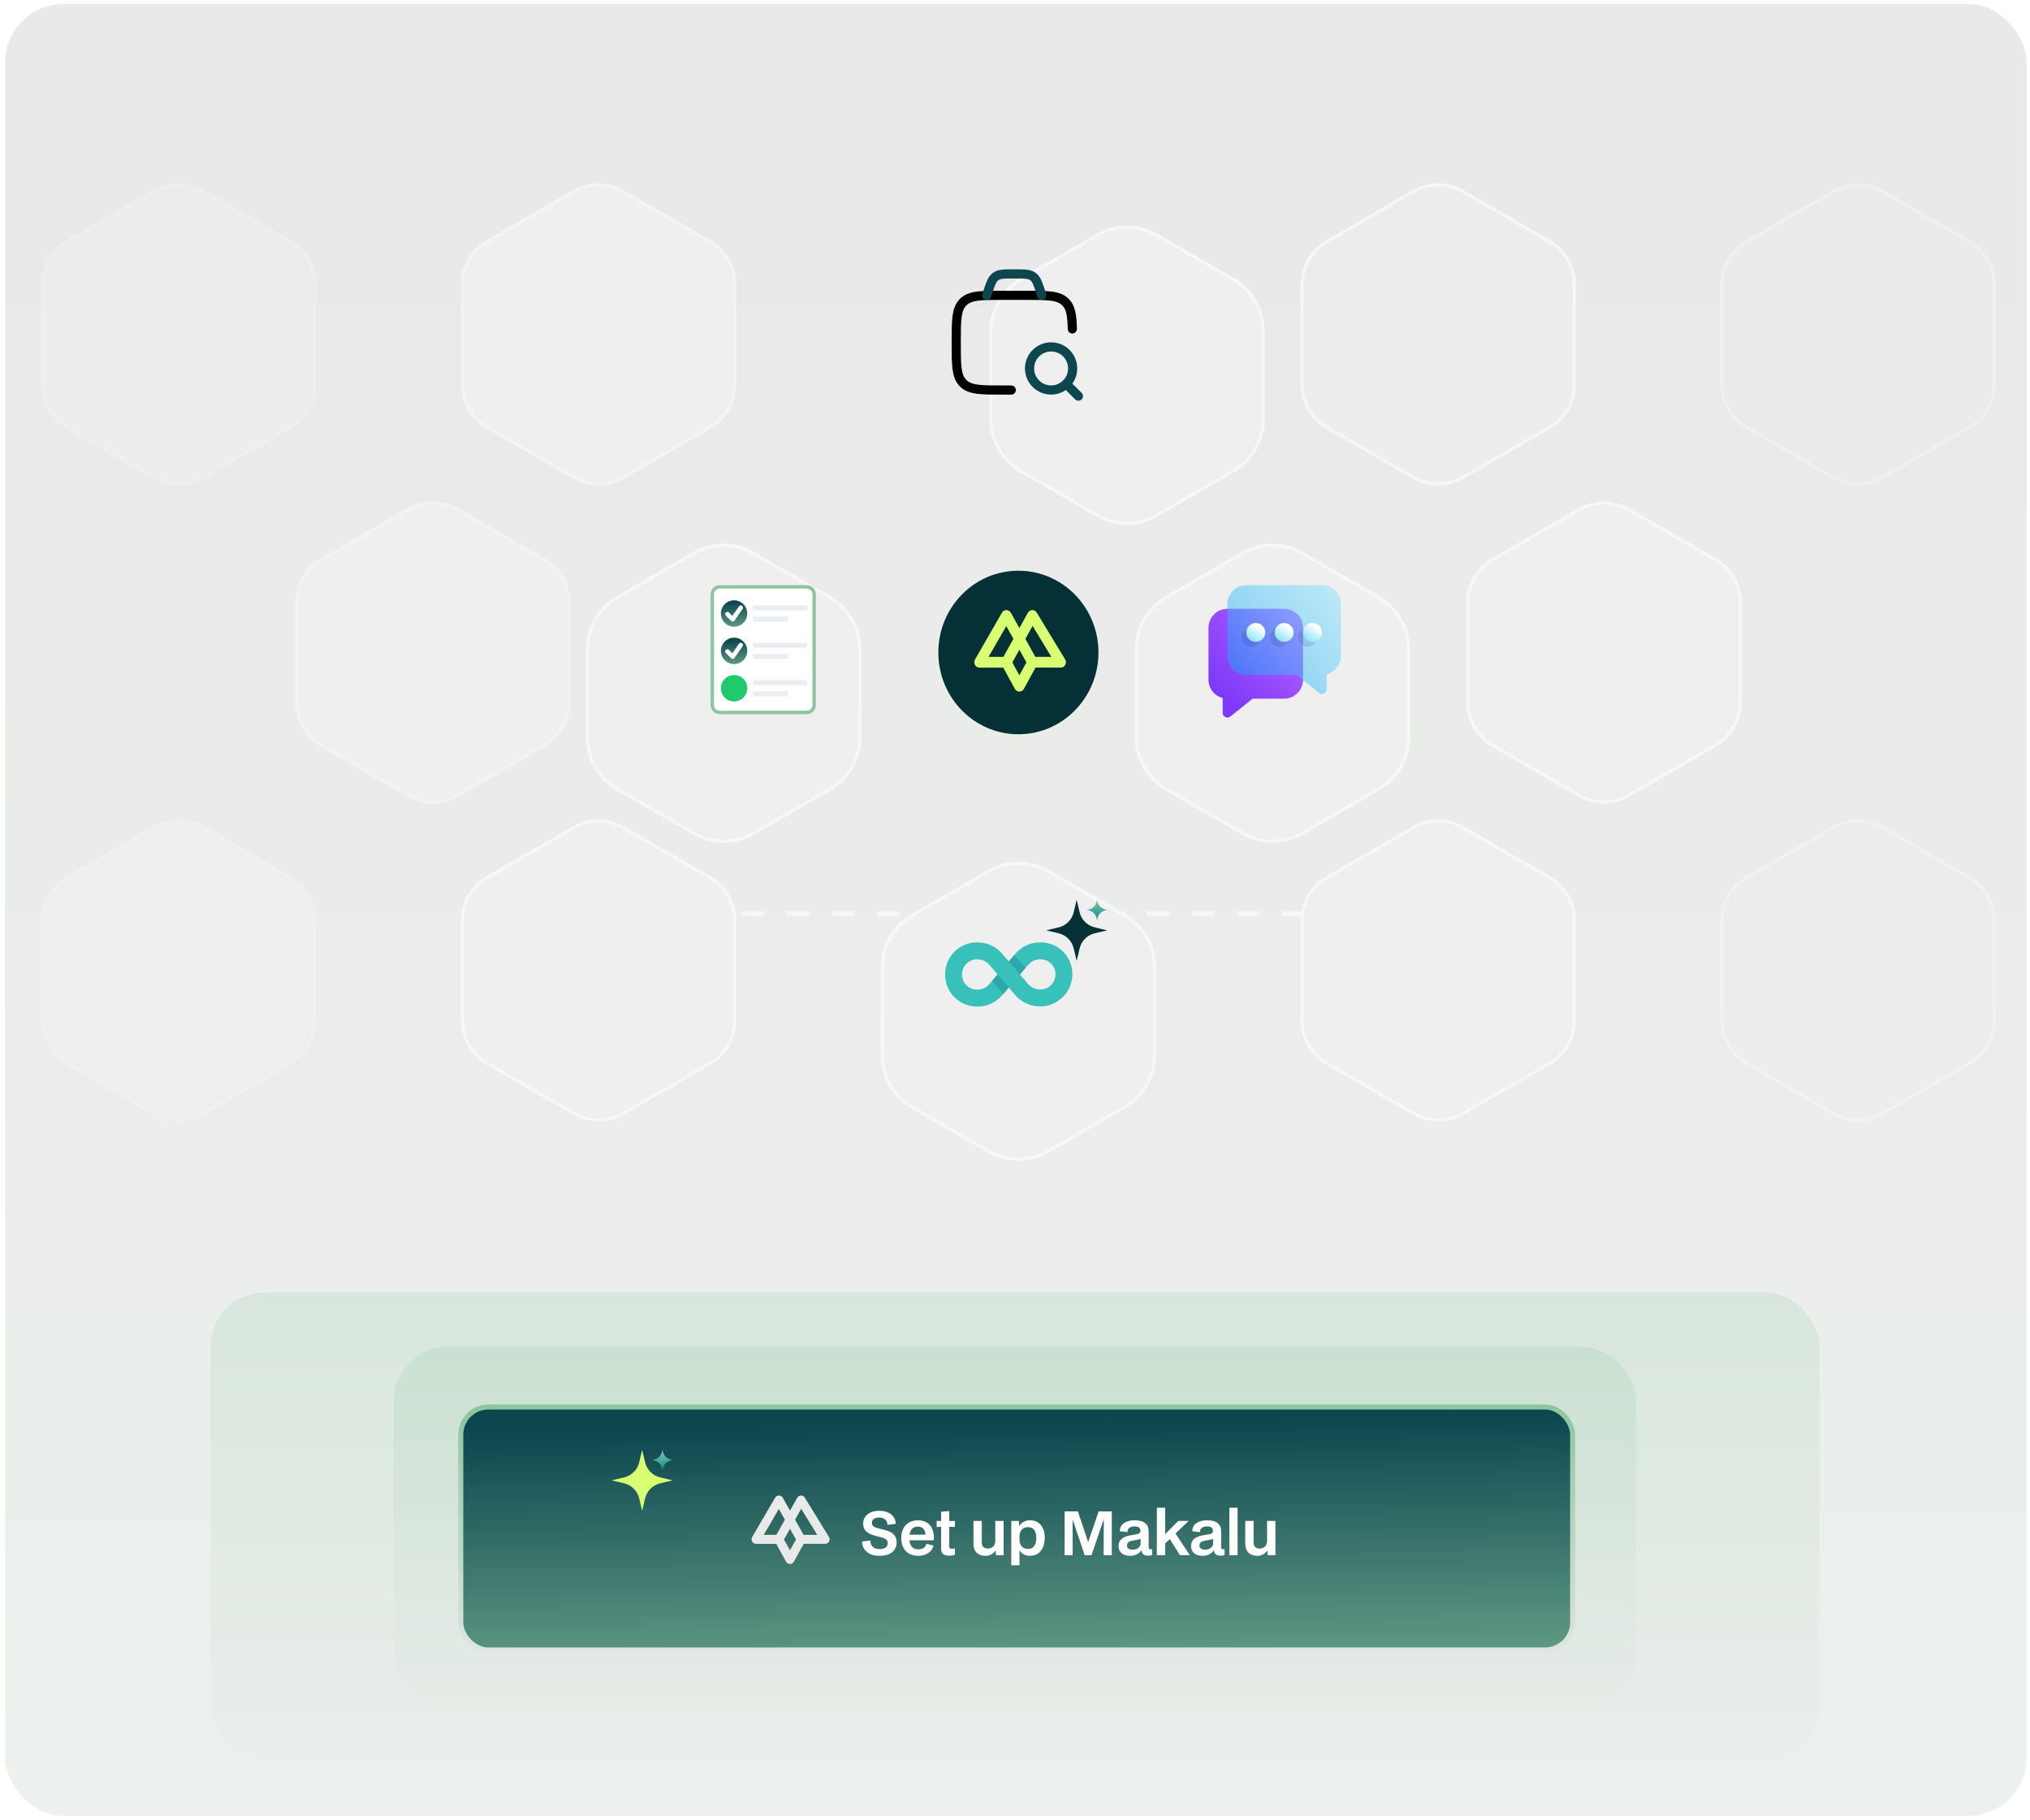 <svg width="598" height="536" viewBox="0 0 598 536" fill="none" xmlns="http://www.w3.org/2000/svg">
<rect x="1" y="0.679" width="596.502" height="534.643" rx="17.674" fill="url(#paint0_linear_165_682)" stroke="white"/>
<rect opacity="0.2" x="62" y="380.691" width="474" height="138" rx="16" fill="url(#paint1_linear_165_682)"/>
<rect opacity="0.2" x="116" y="396.691" width="366" height="106" rx="16" fill="url(#paint2_linear_165_682)"/>
<path opacity="0.5" d="M397.562 269.105H369.52H152.333" stroke="white" stroke-width="1.546" stroke-dasharray="6.63 6.63"/>
<g opacity="0.5">
<path d="M45.173 56.005C49.81 53.328 55.523 53.328 60.16 56.005L85.732 70.77C90.369 73.447 93.226 78.394 93.226 83.748V113.277C93.226 118.631 90.369 123.578 85.732 126.255L60.16 141.02C55.523 143.697 49.81 143.697 45.173 141.02L19.601 126.255C14.964 123.578 12.108 118.631 12.108 113.277V83.748C12.108 78.394 14.964 73.447 19.601 70.77L45.173 56.005Z" fill="#EFEFEF"/>
<path d="M45.408 56.411C49.9 53.818 55.434 53.818 59.926 56.411L85.498 71.175C89.99 73.769 92.757 78.561 92.757 83.748V113.277C92.757 118.464 89.99 123.256 85.498 125.85L59.926 140.614C55.434 143.207 49.9 143.207 45.408 140.614L19.835 125.85C15.344 123.256 12.576 118.464 12.576 113.277V83.748C12.576 78.561 15.344 73.769 19.835 71.175L45.408 56.411Z" stroke="white" stroke-opacity="0.3" stroke-width="0.937"/>
</g>
<path d="M168.84 56.005C173.477 53.328 179.19 53.328 183.827 56.005L209.399 70.77C214.036 73.447 216.892 78.394 216.892 83.748V113.277C216.892 118.631 214.036 123.578 209.399 126.255L183.827 141.02C179.19 143.697 173.477 143.697 168.84 141.02L143.268 126.255C138.631 123.578 135.775 118.631 135.775 113.277V83.748C135.775 78.394 138.631 73.447 143.268 70.77L168.84 56.005Z" fill="#EFEFEF"/>
<path d="M169.074 56.411C173.566 53.818 179.101 53.818 183.593 56.411L209.165 71.175C213.657 73.769 216.424 78.561 216.424 83.748V113.277C216.424 118.464 213.657 123.256 209.165 125.85L183.593 140.614C179.101 143.207 173.566 143.207 169.074 140.614L143.502 125.85C139.01 123.256 136.243 118.464 136.243 113.277V83.748C136.243 78.561 139.01 73.769 143.502 71.175L169.074 56.411Z" stroke="white" stroke-opacity="0.3" stroke-width="0.937"/>
<g filter="url(#filter0_d_165_682)">
<path d="M291 56.875C296.569 53.66 303.431 53.66 309 56.875L331.559 69.9C337.128 73.115 340.559 79.057 340.559 85.488V111.537C340.559 117.968 337.128 123.91 331.559 127.125L309 140.15C303.431 143.365 296.569 143.365 291 140.15L268.441 127.125C262.872 123.91 259.441 117.968 259.441 111.537V85.488C259.441 79.057 262.872 73.115 268.441 69.9L291 56.875Z" fill="#EFEFEF"/>
<path d="M291.234 57.281C296.659 54.149 303.342 54.149 308.766 57.281L331.325 70.305C336.749 73.437 340.091 79.225 340.091 85.488V111.537C340.091 117.8 336.749 123.588 331.325 126.72L308.766 139.744C303.342 142.876 296.659 142.876 291.234 139.744L268.676 126.72C263.251 123.588 259.91 117.8 259.91 111.537V85.488C259.91 79.225 263.251 73.437 268.676 70.305L291.234 57.281Z" stroke="white" stroke-opacity="0.5" stroke-width="0.937"/>
</g>
<path d="M416.174 56.005C420.81 53.328 426.523 53.328 431.16 56.005L456.732 70.77C461.369 73.447 464.226 78.394 464.226 83.748V113.277C464.226 118.631 461.369 123.578 456.732 126.255L431.16 141.02C426.523 143.697 420.81 143.697 416.173 141.02L390.601 126.255C385.964 123.578 383.108 118.631 383.108 113.277V83.748C383.108 78.394 385.964 73.447 390.601 70.77L416.174 56.005Z" fill="#EFEFEF" fill-opacity="0.6"/>
<path d="M416.408 56.411C420.9 53.818 426.434 53.818 430.926 56.411L456.498 71.175C460.99 73.769 463.757 78.561 463.757 83.748V113.277C463.757 118.464 460.99 123.256 456.498 125.85L430.926 140.614C426.434 143.207 420.9 143.207 416.408 140.614L390.835 125.85C386.343 123.256 383.576 118.464 383.576 113.277V83.748C383.576 78.561 386.343 73.769 390.835 71.175L416.408 56.411Z" stroke="white" stroke-opacity="0.5" stroke-width="0.937"/>
<g opacity="0.5">
<path d="M539.84 56.005C544.477 53.328 550.19 53.328 554.827 56.005L580.399 70.77C585.036 73.447 587.892 78.394 587.892 83.748V113.277C587.892 118.631 585.036 123.578 580.399 126.255L554.827 141.02C550.19 143.697 544.477 143.697 539.84 141.02L514.268 126.255C509.631 123.578 506.775 118.631 506.775 113.277V83.748C506.775 78.394 509.631 73.447 514.268 70.77L539.84 56.005Z" fill="#EFEFEF" fill-opacity="0.6"/>
<path d="M540.074 56.411C544.566 53.818 550.101 53.818 554.593 56.411L580.165 71.175C584.657 73.769 587.424 78.561 587.424 83.748V113.277C587.424 118.464 584.657 123.256 580.165 125.85L554.593 140.614C550.101 143.207 544.566 143.207 540.074 140.614L514.502 125.85C510.01 123.256 507.243 118.464 507.243 113.277V83.748C507.243 78.561 510.01 73.769 514.502 71.175L540.074 56.411Z" stroke="white" stroke-opacity="0.5" stroke-width="0.937"/>
</g>
<path d="M297.9 114.879H295.376C288.923 114.879 285.697 114.879 283.692 112.836C281.687 110.793 281.687 107.505 281.687 100.929C281.687 94.354 281.687 91.065 283.692 89.022C285.697 86.979 288.923 86.979 295.376 86.979H302.221C308.674 86.979 311.902 86.979 313.907 89.022C315.45 90.594 315.804 92.903 315.887 96.879" stroke="black" stroke-width="2.7" stroke-linecap="round" stroke-linejoin="round"/>
<path d="M314.118 113.121L317.687 116.679M306.887 86.979L306.707 86.421C305.816 83.649 305.371 82.263 304.311 81.471C303.249 80.679 301.842 80.679 299.021 80.679H298.548C295.731 80.679 294.321 80.679 293.261 81.471C292.199 82.263 291.754 83.649 290.863 86.421L290.687 86.979M315.982 108.626C315.997 107.783 315.843 106.946 315.53 106.164C315.218 105.381 314.752 104.669 314.161 104.068C313.571 103.467 312.866 102.99 312.089 102.664C311.312 102.338 310.477 102.171 309.635 102.171C308.792 102.171 307.958 102.338 307.181 102.664C306.403 102.99 305.699 103.467 305.108 104.068C304.517 104.669 304.052 105.381 303.739 106.164C303.427 106.946 303.273 107.783 303.287 108.626C303.315 110.291 303.996 111.878 305.184 113.046C306.371 114.213 307.969 114.868 309.635 114.868C311.3 114.868 312.899 114.213 314.086 113.046C315.273 111.878 315.954 110.291 315.982 108.626Z" stroke="#0C464F" stroke-width="2.7" stroke-linecap="round" stroke-linejoin="round"/>
<path d="M120.007 149.672C124.644 146.995 130.357 146.995 134.993 149.672L160.566 164.436C165.202 167.113 168.059 172.061 168.059 177.415V206.943C168.059 212.298 165.202 217.245 160.566 219.922L134.993 234.686C130.357 237.363 124.644 237.363 120.007 234.686L94.435 219.922C89.798 217.245 86.941 212.298 86.941 206.943V177.415C86.941 172.061 89.798 167.113 94.435 164.436L120.007 149.672Z" fill="#EFEFEF"/>
<path d="M120.241 150.078C124.733 147.484 130.267 147.484 134.759 150.078L160.331 164.842C164.823 167.435 167.591 172.228 167.591 177.415V206.943C167.591 212.13 164.823 216.923 160.331 219.517L134.759 234.281C130.267 236.874 124.733 236.874 120.241 234.281L94.669 219.517C90.177 216.923 87.41 212.13 87.41 206.943V177.415C87.41 172.228 90.177 167.435 94.669 164.842L120.241 150.078Z" stroke="white" stroke-opacity="0.2" stroke-width="0.937"/>
<g filter="url(#filter1_d_165_682)">
<path d="M216.167 150.542C221.736 147.327 228.597 147.327 234.167 150.542L256.726 163.566C262.295 166.782 265.726 172.724 265.726 179.155V205.204C265.726 211.634 262.295 217.577 256.726 220.792L234.167 233.816C228.597 237.032 221.736 237.032 216.167 233.816L193.608 220.792C188.039 217.577 184.608 211.634 184.608 205.204V179.155C184.608 172.724 188.039 166.782 193.608 163.566L216.167 150.542Z" fill="#EFEFEF"/>
<path d="M216.401 150.948C221.825 147.816 228.508 147.816 233.933 150.948L256.491 163.972C261.916 167.104 265.257 172.891 265.257 179.155V205.204C265.257 211.467 261.916 217.255 256.491 220.387L233.933 233.411C228.508 236.543 221.825 236.543 216.401 233.411L193.842 220.387C188.418 217.255 185.076 211.467 185.076 205.204V179.155C185.076 172.891 188.418 167.104 193.842 163.972L216.401 150.948Z" stroke="white" stroke-opacity="0.5" stroke-width="0.937"/>
</g>
<path d="M239.833 175.032V207.661C239.833 208.238 239.6 208.793 239.182 209.203C238.765 209.614 238.196 209.846 237.602 209.846H212.064C210.824 209.846 209.833 208.859 209.833 207.662V175.032C209.833 174.455 210.066 173.9 210.484 173.489C210.902 173.078 211.47 172.846 212.064 172.846H237.602C238.197 172.846 238.765 173.078 239.183 173.489C239.6 173.9 239.833 174.455 239.833 175.032Z" fill="white" stroke="#8BC59E"/>
<path d="M221.839 178.31H237.762V179.813H221.839V178.31ZM221.839 181.578H232.16V183.081H221.839V181.578Z" fill="#EAEEF2"/>
<path d="M216.249 184.583C218.395 184.583 220.135 182.843 220.135 180.696C220.135 178.549 218.395 176.809 216.249 176.809C214.102 176.809 212.362 178.549 212.362 180.696C212.362 182.843 214.102 184.583 216.249 184.583Z" fill="url(#paint3_linear_165_682)"/>
<path d="M215.831 183.071C215.746 183.071 215.661 183.054 215.583 183.021C215.504 182.989 215.432 182.941 215.372 182.88L213.818 181.325C213.758 181.265 213.71 181.194 213.678 181.115C213.645 181.036 213.628 180.952 213.628 180.867C213.628 180.782 213.645 180.698 213.678 180.619C213.71 180.54 213.758 180.469 213.818 180.409C213.878 180.348 213.95 180.301 214.028 180.268C214.107 180.236 214.191 180.219 214.276 180.219C214.362 180.219 214.446 180.236 214.524 180.268C214.603 180.301 214.675 180.348 214.735 180.409L215.739 181.414L217.687 178.6C217.735 178.53 217.797 178.471 217.868 178.424C217.94 178.378 218.02 178.347 218.104 178.331C218.187 178.316 218.273 178.318 218.357 178.336C218.44 178.354 218.519 178.388 218.589 178.436C218.659 178.485 218.718 178.547 218.765 178.618C218.811 178.69 218.842 178.77 218.858 178.854C218.873 178.937 218.871 179.023 218.853 179.106C218.835 179.19 218.801 179.269 218.753 179.339L216.363 182.791C216.304 182.877 216.224 182.948 216.132 182.996C216.039 183.045 215.936 183.071 215.831 183.071Z" fill="white"/>
<path d="M221.839 189.319H237.762V190.822H221.839V189.319ZM221.839 192.587H232.16V194.089H221.839V192.587Z" fill="#EAEEF2"/>
<path d="M216.249 195.591C218.395 195.591 220.135 193.851 220.135 191.704C220.135 189.558 218.395 187.817 216.249 187.817C214.102 187.817 212.362 189.558 212.362 191.704C212.362 193.851 214.102 195.591 216.249 195.591Z" fill="url(#paint4_linear_165_682)"/>
<path d="M215.831 194.079C215.746 194.079 215.662 194.062 215.583 194.03C215.504 193.997 215.433 193.949 215.373 193.889L213.819 192.335C213.758 192.275 213.71 192.203 213.678 192.125C213.645 192.046 213.628 191.962 213.628 191.877C213.628 191.791 213.645 191.707 213.677 191.628C213.71 191.55 213.758 191.478 213.818 191.418C213.878 191.358 213.95 191.31 214.028 191.277C214.107 191.244 214.191 191.228 214.276 191.228C214.362 191.227 214.446 191.244 214.525 191.277C214.603 191.309 214.675 191.357 214.735 191.417L215.74 192.423L217.687 189.609C217.735 189.539 217.797 189.479 217.869 189.433C217.94 189.387 218.02 189.355 218.104 189.34C218.188 189.325 218.274 189.326 218.357 189.344C218.44 189.362 218.519 189.396 218.589 189.445C218.659 189.493 218.719 189.555 218.765 189.627C218.811 189.698 218.843 189.778 218.858 189.862C218.873 189.946 218.872 190.032 218.854 190.115C218.836 190.198 218.802 190.277 218.753 190.347L216.364 193.8C216.304 193.886 216.225 193.956 216.132 194.005C216.039 194.054 215.936 194.079 215.831 194.079Z" fill="white"/>
<path d="M221.839 200.327H237.762V201.83H221.839V200.327ZM221.839 203.597H232.16V205.099H221.839V203.597Z" fill="#EAEEF2"/>
<path d="M216.249 206.599C218.395 206.599 220.135 204.859 220.135 202.713C220.135 200.566 218.395 198.826 216.249 198.826C214.102 198.826 212.362 200.566 212.362 202.713C212.362 204.859 214.102 206.599 216.249 206.599Z" fill="#1ECA6B"/>
<path d="M323.793 192.179C323.793 205.6 313.137 216.472 300 216.472C286.864 216.472 276.207 205.6 276.207 192.179C276.207 178.759 286.864 167.886 300 167.886C313.137 167.886 323.793 178.759 323.793 192.179Z" fill="#053036" stroke="#E9EFE7" stroke-width="0.414"/>
<path d="M300.289 203.691C299.737 203.691 299.228 203.385 298.955 202.889L295.535 196.632H288.529C287.98 196.632 287.471 196.328 287.2 195.832C286.927 195.339 286.935 194.732 287.214 194.245L295.148 180.464C295.424 179.985 295.923 179.692 296.464 179.692H296.477C297.021 179.698 297.522 179.999 297.793 180.486L300.292 184.992L302.785 180.489C303.05 180.007 303.544 179.703 304.082 179.692C304.626 179.673 305.125 179.963 305.411 180.434L313.767 194.212C314.062 194.699 314.078 195.312 313.81 195.816C313.539 196.319 313.027 196.629 312.47 196.629H305.04L301.621 202.887C301.35 203.382 300.841 203.691 300.286 203.691H300.289ZM298.212 195.099L300.289 198.895L302.363 195.099L300.289 191.357L298.212 195.099ZM304.99 193.47H309.709L304.175 184.346L302.056 188.173L304.992 193.47H304.99ZM291.219 193.47H295.588L298.525 188.173L296.437 184.406L291.219 193.47Z" fill="#D8FF72"/>
<g filter="url(#filter2_d_165_682)">
<path d="M365.833 150.542C371.403 147.327 378.264 147.327 383.833 150.542L406.392 163.566C411.962 166.782 415.392 172.724 415.392 179.155V205.204C415.392 211.634 411.962 217.577 406.392 220.792L383.833 233.816C378.264 237.032 371.403 237.032 365.833 233.816L343.275 220.792C337.705 217.577 334.275 211.634 334.275 205.204V179.155C334.275 172.724 337.705 166.782 343.275 163.566L365.833 150.542Z" fill="#EFEFEF"/>
<path d="M366.068 150.948C371.492 147.816 378.175 147.816 383.599 150.948L406.158 163.972C411.582 167.104 414.924 172.891 414.924 179.155V205.204C414.924 211.467 411.582 217.255 406.158 220.387L383.599 233.411C378.175 236.543 371.492 236.543 366.068 233.411L343.509 220.387C338.084 217.255 334.743 211.467 334.743 205.204V179.155C334.743 172.891 338.084 167.104 343.509 163.972L366.068 150.948Z" stroke="white" stroke-opacity="0.5" stroke-width="0.937"/>
</g>
<path fill-rule="evenodd" clip-rule="evenodd" d="M360.179 205.599C358.983 205.29 357.923 204.592 357.167 203.615C356.411 202.638 356 201.438 356 200.203V184.881C356 183.404 356.587 181.987 357.632 180.942C358.677 179.897 360.094 179.31 361.572 179.31H378.286C379.763 179.31 381.181 179.897 382.225 180.942C383.27 181.987 383.857 183.404 383.857 184.881V200.203C383.857 200.935 383.713 201.659 383.433 202.335C383.153 203.011 382.743 203.625 382.225 204.142C381.708 204.66 381.094 205.07 380.418 205.35C379.742 205.63 379.017 205.775 378.286 205.774H369.025L362.442 211.041C362.237 211.205 361.99 211.308 361.729 211.337C361.469 211.367 361.205 211.323 360.968 211.209C360.732 211.095 360.532 210.917 360.392 210.695C360.253 210.473 360.179 210.215 360.179 209.953V205.599Z" fill="url(#paint5_linear_165_682)"/>
<path fill-rule="evenodd" clip-rule="evenodd" d="M390.822 198.635V202.989C390.822 203.251 390.748 203.509 390.609 203.732C390.469 203.954 390.27 204.133 390.033 204.246C389.796 204.36 389.532 204.405 389.271 204.375C389.01 204.345 388.763 204.241 388.558 204.077L381.975 198.81H367.143C365.665 198.81 364.248 198.223 363.203 197.178C362.159 196.134 361.572 194.716 361.572 193.239V177.917C361.572 176.44 362.159 175.023 363.203 173.978C364.248 172.933 365.665 172.346 367.143 172.346H389.429C390.906 172.346 392.323 172.933 393.368 173.978C394.413 175.023 395 176.44 395 177.917V193.239C395 194.474 394.589 195.674 393.833 196.651C393.077 197.628 392.017 198.325 390.822 198.635Z" fill="url(#paint6_linear_165_682)" fill-opacity="0.5"/>
<path fill-rule="evenodd" clip-rule="evenodd" d="M376.893 184.882C376.527 184.882 376.165 184.954 375.827 185.094C375.489 185.234 375.182 185.439 374.923 185.698C374.664 185.957 374.459 186.264 374.319 186.602C374.179 186.94 374.107 187.303 374.107 187.669C374.107 188.035 374.18 188.397 374.32 188.735C374.46 189.073 374.665 189.38 374.924 189.639C375.183 189.897 375.49 190.103 375.828 190.243C376.166 190.383 376.528 190.455 376.894 190.454C377.633 190.454 378.342 190.16 378.864 189.638C379.387 189.115 379.68 188.406 379.68 187.667C379.68 186.928 379.386 186.22 378.863 185.697C378.341 185.175 377.632 184.881 376.893 184.882ZM368.536 184.882C368.17 184.882 367.808 184.954 367.47 185.094C367.132 185.234 366.824 185.439 366.566 185.698C366.307 185.957 366.102 186.264 365.962 186.602C365.822 186.94 365.75 187.303 365.75 187.669C365.75 188.035 365.822 188.397 365.962 188.735C366.103 189.073 366.308 189.38 366.567 189.639C366.826 189.897 367.133 190.103 367.471 190.243C367.809 190.383 368.171 190.455 368.537 190.454C369.276 190.454 369.985 190.16 370.507 189.638C371.03 189.115 371.323 188.406 371.323 187.667C371.323 186.928 371.029 186.22 370.506 185.697C369.984 185.175 369.275 184.881 368.536 184.882ZM385.25 184.882C384.884 184.882 384.522 184.954 384.184 185.094C383.846 185.234 383.539 185.439 383.28 185.698C383.021 185.957 382.816 186.264 382.676 186.602C382.536 186.94 382.464 187.303 382.464 187.669C382.464 188.035 382.537 188.397 382.677 188.735C382.817 189.073 383.022 189.38 383.281 189.639C383.54 189.897 383.847 190.103 384.185 190.243C384.523 190.383 384.886 190.455 385.252 190.454C385.991 190.454 386.699 190.16 387.222 189.638C387.744 189.115 388.037 188.406 388.037 187.667C388.037 186.928 387.743 186.22 387.221 185.697C386.698 185.175 385.989 184.881 385.25 184.882Z" fill="black" fill-opacity="0.1"/>
<path fill-rule="evenodd" clip-rule="evenodd" d="M375.5 186.274C375.5 187.013 375.794 187.722 376.316 188.244C376.838 188.767 377.547 189.06 378.286 189.06C379.025 189.06 379.733 188.767 380.256 188.244C380.778 187.722 381.072 187.013 381.072 186.274C381.072 185.536 380.778 184.827 380.256 184.305C379.733 183.782 379.025 183.489 378.286 183.489C377.547 183.489 376.838 183.782 376.316 184.305C375.794 184.827 375.5 185.536 375.5 186.274Z" fill="url(#paint7_linear_165_682)"/>
<path fill-rule="evenodd" clip-rule="evenodd" d="M367.143 186.274C367.143 187.013 367.436 187.722 367.959 188.244C368.481 188.767 369.19 189.06 369.929 189.06C370.667 189.06 371.376 188.767 371.898 188.244C372.421 187.722 372.714 187.013 372.714 186.274C372.714 185.536 372.421 184.827 371.898 184.305C371.376 183.782 370.667 183.489 369.929 183.489C369.19 183.489 368.481 183.782 367.959 184.305C367.436 184.827 367.143 185.536 367.143 186.274Z" fill="url(#paint8_linear_165_682)"/>
<path fill-rule="evenodd" clip-rule="evenodd" d="M383.857 186.274C383.857 187.013 384.151 187.722 384.673 188.244C385.196 188.767 385.904 189.06 386.643 189.06C387.382 189.06 388.09 188.767 388.613 188.244C389.135 187.722 389.429 187.013 389.429 186.274C389.429 185.536 389.135 184.827 388.613 184.305C388.09 183.782 387.382 183.489 386.643 183.489C385.904 183.489 385.196 183.782 384.673 184.305C384.151 184.827 383.857 185.536 383.857 186.274Z" fill="url(#paint9_linear_165_682)"/>
<path d="M465.007 149.672C469.644 146.995 475.357 146.995 479.993 149.672L505.566 164.436C510.202 167.113 513.059 172.061 513.059 177.415V206.943C513.059 212.298 510.202 217.245 505.566 219.922L479.993 234.686C475.357 237.363 469.644 237.363 465.007 234.686L439.435 219.922C434.798 217.245 431.941 212.298 431.941 206.943V177.415C431.941 172.061 434.798 167.113 439.435 164.436L465.007 149.672Z" fill="#EFEFEF"/>
<path d="M465.241 150.078C469.733 147.484 475.267 147.484 479.759 150.078L505.331 164.842C509.823 167.435 512.591 172.228 512.591 177.415V206.943C512.591 212.13 509.823 216.923 505.331 219.517L479.759 234.281C475.267 236.874 469.733 236.874 465.241 234.281L439.669 219.517C435.177 216.923 432.41 212.13 432.41 206.943V177.415C432.41 172.228 435.177 167.435 439.669 164.842L465.241 150.078Z" stroke="white" stroke-opacity="0.5" stroke-width="0.937"/>
<g opacity="0.5">
<path d="M45.173 243.339C49.81 240.662 55.523 240.662 60.16 243.339L85.732 258.103C90.369 260.78 93.226 265.727 93.226 271.082V300.61C93.226 305.964 90.369 310.912 85.732 313.589L60.16 328.353C55.523 331.03 49.81 331.03 45.173 328.353L19.601 313.589C14.964 310.912 12.108 305.964 12.108 300.61V271.082C12.108 265.727 14.964 260.78 19.601 258.103L45.173 243.339Z" fill="#EFEFEF"/>
<path d="M45.408 243.744C49.9 241.151 55.434 241.151 59.926 243.744L85.498 258.508C89.99 261.102 92.757 265.895 92.757 271.082V300.61C92.757 305.797 89.99 310.59 85.498 313.183L59.926 327.947C55.434 330.541 49.9 330.541 45.408 327.947L19.835 313.183C15.344 310.59 12.576 305.797 12.576 300.61V271.082C12.576 265.895 15.344 261.102 19.835 258.508L45.408 243.744Z" stroke="white" stroke-opacity="0.3" stroke-width="0.937"/>
</g>
<path d="M168.84 243.339C173.477 240.662 179.19 240.662 183.827 243.339L209.399 258.103C214.036 260.78 216.892 265.727 216.892 271.082V300.61C216.892 305.964 214.036 310.912 209.399 313.589L183.827 328.353C179.19 331.03 173.477 331.03 168.84 328.353L143.268 313.589C138.631 310.912 135.775 305.964 135.775 300.61V271.082C135.775 265.727 138.631 260.78 143.268 258.103L168.84 243.339Z" fill="#EFEFEF"/>
<path d="M169.074 243.744C173.566 241.151 179.101 241.151 183.593 243.744L209.165 258.508C213.657 261.102 216.424 265.895 216.424 271.082V300.61C216.424 305.797 213.657 310.59 209.165 313.183L183.593 327.947C179.101 330.541 173.566 330.541 169.074 327.947L143.502 313.183C139.01 310.59 136.243 305.797 136.243 300.61V271.082C136.243 265.895 139.01 261.102 143.502 258.508L169.074 243.744Z" stroke="white" stroke-opacity="0.5" stroke-width="0.937"/>
<g filter="url(#filter3_d_165_682)">
<path d="M291 244.209C296.569 240.993 303.431 240.993 309 244.209L331.559 257.233C337.128 260.448 340.559 266.391 340.559 272.821V298.87C340.559 305.301 337.128 311.243 331.559 314.459L309 327.483C303.431 330.698 296.569 330.698 291 327.483L268.441 314.459C262.872 311.243 259.441 305.301 259.441 298.87V272.821C259.441 266.391 262.872 260.448 268.441 257.233L291 244.209Z" fill="#EFEFEF"/>
<path d="M291.234 244.614C296.659 241.482 303.342 241.482 308.766 244.614L331.325 257.639C336.749 260.77 340.091 266.558 340.091 272.821V298.87C340.091 305.134 336.749 310.921 331.325 314.053L308.766 327.077C303.342 330.209 296.659 330.209 291.234 327.077L268.676 314.053C263.251 310.921 259.91 305.134 259.91 298.87V272.821C259.91 266.558 263.251 260.77 268.676 257.639L291.234 244.614Z" stroke="white" stroke-opacity="0.5" stroke-width="0.937"/>
</g>
<path d="M315.867 285.975C315.632 283.641 314.529 281.481 312.777 279.923C311.024 278.365 308.749 277.522 306.404 277.562C305.013 277.551 303.637 277.847 302.373 278.428C301.109 279.009 299.989 279.862 299.092 280.925L297.167 283.175L295.242 280.925C294.345 279.862 293.225 279.009 291.961 278.428C290.697 277.847 289.32 277.551 287.929 277.562C285.584 277.522 283.31 278.365 281.557 279.923C279.804 281.481 278.701 283.641 278.467 285.975C278.4 286.665 278.4 287.36 278.467 288.05C278.701 290.383 279.804 292.544 281.557 294.102C283.31 295.66 285.584 296.503 287.929 296.462C289.32 296.474 290.697 296.178 291.961 295.597C293.225 295.016 294.345 294.163 295.242 293.1L297.167 290.85L299.067 293.075C300.321 294.54 301.988 295.593 303.85 296.095C305.713 296.597 307.683 296.525 309.504 295.889C311.325 295.253 312.911 294.082 314.055 292.529C315.199 290.977 315.848 289.115 315.917 287.187V287.012C315.919 286.666 315.903 286.32 315.867 285.975ZM291.442 289.85C291.01 290.36 290.472 290.768 289.865 291.047C289.258 291.325 288.597 291.467 287.929 291.462C286.83 291.505 285.754 291.129 284.921 290.41C284.088 289.691 283.56 288.682 283.442 287.587C283.429 287.4 283.417 287.212 283.417 287.012C283.417 286.812 283.429 286.625 283.442 286.437C283.56 285.343 284.088 284.334 284.921 283.615C285.754 282.896 286.83 282.519 287.929 282.562C288.597 282.557 289.258 282.699 289.865 282.978C290.472 283.257 291.01 283.665 291.442 284.175L293.879 287.012L291.442 289.85ZM306.329 291.425C305.668 291.432 305.014 291.291 304.415 291.012C303.816 290.733 303.287 290.323 302.867 289.812L300.454 287.012L302.892 284.175C303.323 283.665 303.862 283.257 304.469 282.978C305.076 282.699 305.737 282.557 306.404 282.562C307.504 282.519 308.579 282.896 309.412 283.615C310.245 284.334 310.774 285.343 310.892 286.437C310.904 286.625 310.917 286.812 310.917 287.012C310.913 287.606 310.791 288.192 310.557 288.737C310.323 289.283 309.982 289.775 309.554 290.187C309.127 290.598 308.621 290.919 308.067 291.132C307.513 291.345 306.922 291.444 306.329 291.425Z" fill="#38C1BA"/>
<path d="M297.167 290.85L295.517 292.775L292.229 288.937L293.879 287.012L297.167 290.85Z" fill="#2EA7AA"/>
<path d="M302.104 285.087L300.454 287.012L297.167 283.175L298.817 281.25L302.104 285.087Z" fill="#2EA7AA"/>
<path d="M317.167 265.012L318.033 268.684C318.555 270.897 320.283 272.624 322.495 273.146L326.167 274.012L322.495 274.879C320.283 275.401 318.555 277.128 318.033 279.341L317.167 283.012L316.3 279.341C315.778 277.128 314.051 275.401 311.839 274.879L308.167 274.012L311.839 273.146C314.051 272.624 315.778 270.897 316.3 268.684L317.167 265.012Z" fill="#053036"/>
<path d="M323.167 265.012L323.314 265.635C323.575 266.741 324.438 267.605 325.545 267.866L326.167 268.012L325.545 268.159C324.438 268.42 323.575 269.284 323.314 270.39L323.167 271.012L323.02 270.39C322.759 269.284 321.895 268.42 320.789 268.159L320.167 268.012L320.789 267.866C321.895 267.605 322.759 266.741 323.02 265.635L323.167 265.012Z" fill="url(#paint10_linear_165_682)"/>
<path d="M416.174 243.339C420.81 240.662 426.523 240.662 431.16 243.339L456.732 258.103C461.369 260.78 464.226 265.727 464.226 271.082V300.61C464.226 305.964 461.369 310.912 456.732 313.589L431.16 328.353C426.523 331.03 420.81 331.03 416.173 328.353L390.601 313.589C385.964 310.912 383.108 305.964 383.108 300.61V271.082C383.108 265.727 385.964 260.78 390.601 258.103L416.174 243.339Z" fill="#EFEFEF"/>
<path d="M416.408 243.744C420.9 241.151 426.434 241.151 430.926 243.744L456.498 258.508C460.99 261.102 463.757 265.895 463.757 271.082V300.61C463.757 305.797 460.99 310.59 456.498 313.183L430.926 327.947C426.434 330.541 420.9 330.541 416.408 327.947L390.835 313.183C386.343 310.59 383.576 305.797 383.576 300.61V271.082C383.576 265.895 386.343 261.102 390.835 258.508L416.408 243.744Z" stroke="white" stroke-opacity="0.5" stroke-width="0.937"/>
<g opacity="0.5">
<path d="M539.84 243.339C544.477 240.662 550.19 240.662 554.827 243.339L580.399 258.103C585.036 260.78 587.892 265.727 587.892 271.082V300.61C587.892 305.964 585.036 310.912 580.399 313.589L554.827 328.353C550.19 331.03 544.477 331.03 539.84 328.353L514.268 313.589C509.631 310.912 506.775 305.964 506.775 300.61V271.082C506.775 265.727 509.631 260.78 514.268 258.103L539.84 243.339Z" fill="#EFEFEF" fill-opacity="0.6"/>
<path d="M540.074 243.744C544.566 241.151 550.101 241.151 554.593 243.744L580.165 258.508C584.657 261.102 587.424 265.895 587.424 271.082V300.61C587.424 305.797 584.657 310.59 580.165 313.183L554.593 327.947C550.101 330.541 544.566 330.541 540.074 327.947L514.502 313.183C510.01 310.59 507.243 305.797 507.243 300.61V271.082C507.243 265.895 510.01 261.102 514.502 258.508L540.074 243.744Z" stroke="white" stroke-opacity="0.5" stroke-width="0.937"/>
</g>
<rect x="135.738" y="414.414" width="327.525" height="71.554" rx="8.114" fill="url(#paint11_linear_165_682)" stroke="url(#paint12_linear_165_682)" stroke-width="1.475"/>
<path d="M232.715 460.647C232.245 460.647 231.811 460.39 231.578 459.973L228.666 454.713H222.698C222.231 454.713 221.797 454.457 221.566 454.041C221.334 453.627 221.34 453.116 221.578 452.706L228.336 441.123C228.571 440.72 228.996 440.474 229.457 440.474H229.468C229.931 440.479 230.358 440.732 230.589 441.141L232.717 444.929L234.841 441.144C235.067 440.739 235.487 440.483 235.946 440.474C236.409 440.458 236.834 440.702 237.078 441.098L244.196 452.679C244.447 453.088 244.46 453.604 244.232 454.027C244.001 454.451 243.565 454.711 243.091 454.711H236.762L233.849 459.971C233.619 460.387 233.185 460.647 232.713 460.647H232.715ZM230.946 453.424L232.715 456.616L234.482 453.424L232.715 450.279L230.946 453.424ZM236.719 452.055H240.739L236.025 444.386L234.22 447.603L236.721 452.055H236.719ZM224.99 452.055H228.711L231.212 447.603L229.434 444.437L224.99 452.055Z" fill="#E9E9E9"/>
<path d="M261.443 449.137C261.408 448.394 261.154 447.845 260.682 447.491C260.221 447.137 259.643 446.96 258.947 446.96C258.262 446.96 257.737 447.107 257.371 447.402C257.017 447.686 256.84 448.052 256.84 448.5C256.84 448.925 256.976 449.255 257.247 449.492C257.519 449.728 257.902 449.922 258.398 450.076C258.894 450.217 259.472 450.359 260.133 450.501C260.876 450.654 261.549 450.872 262.151 451.156C262.753 451.439 263.231 451.834 263.585 452.342C263.951 452.849 264.134 453.51 264.134 454.325C264.134 455.493 263.691 456.437 262.806 457.157C261.921 457.877 260.676 458.237 259.071 458.237C258.02 458.237 257.117 458.066 256.362 457.724C255.607 457.37 255.022 456.88 254.609 456.254C254.196 455.617 253.972 454.879 253.936 454.041L256.38 453.723C256.403 454.573 256.657 455.21 257.141 455.635C257.637 456.048 258.292 456.254 259.106 456.254C259.838 456.254 260.416 456.119 260.841 455.847C261.278 455.564 261.496 455.116 261.496 454.502C261.496 454.065 261.372 453.729 261.124 453.493C260.888 453.257 260.57 453.08 260.168 452.962C259.779 452.832 259.36 452.714 258.911 452.607C258.014 452.419 257.218 452.183 256.521 451.899C255.825 451.604 255.276 451.209 254.875 450.713C254.473 450.217 254.273 449.556 254.273 448.73C254.273 447.987 254.468 447.338 254.857 446.783C255.247 446.216 255.789 445.774 256.486 445.455C257.194 445.136 258.014 444.977 258.947 444.977C260.469 444.977 261.655 445.331 262.505 446.039C263.367 446.736 263.827 447.662 263.886 448.819L261.443 449.137ZM270.495 458.237C269.515 458.237 268.648 458.037 267.892 457.635C267.137 457.222 266.547 456.626 266.122 455.847C265.697 455.068 265.485 454.124 265.485 453.015C265.485 451.964 265.679 451.044 266.069 450.253C266.47 449.462 267.043 448.854 267.786 448.429C268.53 447.993 269.409 447.774 270.424 447.774C271.439 447.774 272.313 447.999 273.044 448.447C273.776 448.896 274.319 449.562 274.673 450.448C275.039 451.321 275.175 452.395 275.08 453.67H267.91C268.005 454.59 268.276 455.263 268.725 455.688C269.173 456.113 269.775 456.325 270.53 456.325C271.168 456.325 271.693 456.184 272.106 455.9C272.519 455.617 272.779 455.216 272.885 454.697L274.992 455.228C274.791 456.125 274.284 456.851 273.469 457.405C272.667 457.96 271.675 458.237 270.495 458.237ZM270.389 449.633C269.728 449.633 269.185 449.828 268.76 450.217C268.335 450.607 268.064 451.203 267.946 452.006H272.602C272.614 451.274 272.419 450.695 272.018 450.271C271.628 449.846 271.085 449.633 270.389 449.633ZM279.551 458.202C278.005 458.202 277.232 457.494 277.232 456.077V449.704L275.922 449.739V447.951L277.232 447.987V445.243L279.639 445.066V447.987L281.304 447.951V449.739L279.639 449.686V455.228C279.639 455.605 279.687 455.859 279.781 455.989C279.887 456.107 280.106 456.166 280.436 456.166C280.613 456.166 280.772 456.154 280.914 456.131C281.067 456.107 281.191 456.077 281.286 456.042V457.954C281.026 458.037 280.737 458.096 280.418 458.131C280.111 458.178 279.822 458.202 279.551 458.202ZM290.32 458.237C289.198 458.237 288.325 457.925 287.699 457.299C287.074 456.673 286.761 455.812 286.761 454.714V447.951H289.222V454.307C289.222 454.897 289.375 455.346 289.682 455.653C290.001 455.948 290.438 456.095 290.992 456.095C291.63 456.095 292.149 455.906 292.55 455.529C292.952 455.139 293.164 454.626 293.188 453.988V447.951H295.649V458.06H293.382L293.294 456.644C292.952 457.163 292.521 457.559 292.001 457.83C291.494 458.102 290.933 458.237 290.32 458.237ZM297.896 461.017V447.951H300.144L300.268 449.509C300.551 448.955 300.976 448.53 301.543 448.235C302.109 447.928 302.753 447.774 303.472 447.774C304.358 447.774 305.119 447.987 305.756 448.412C306.405 448.825 306.901 449.421 307.243 450.2C307.598 450.967 307.775 451.882 307.775 452.944C307.775 454.018 307.592 454.956 307.226 455.759C306.872 456.55 306.37 457.163 305.721 457.6C305.072 458.025 304.305 458.237 303.419 458.237C302.747 458.237 302.139 458.102 301.596 457.83C301.065 457.559 300.64 457.146 300.321 456.591V461.017H297.896ZM300.321 453.369C300.321 454.266 300.539 454.962 300.976 455.458C301.425 455.954 302.038 456.201 302.817 456.201C303.62 456.201 304.228 455.924 304.641 455.369C305.066 454.815 305.278 454.012 305.278 452.962C305.278 451.935 305.066 451.15 304.641 450.607C304.216 450.064 303.614 449.793 302.835 449.793C302.056 449.793 301.442 450.04 300.994 450.536C300.545 451.02 300.321 451.699 300.321 452.572V453.369ZM313.617 458.06V445.154H317.529L320.557 454.201L323.637 445.154H327.515V458.06H325.107L325.16 447.456L321.531 458.06H319.53L315.972 447.526V458.06H313.617ZM332.87 458.237C331.819 458.237 330.993 457.978 330.391 457.458C329.801 456.927 329.506 456.237 329.506 455.387C329.506 454.455 329.801 453.746 330.391 453.263C330.993 452.767 331.748 452.436 332.657 452.271L334.835 451.882C335.271 451.811 335.567 451.687 335.72 451.51C335.873 451.333 335.95 451.103 335.95 450.819C335.95 450.442 335.814 450.141 335.543 449.916C335.271 449.692 334.829 449.58 334.215 449.58C333.554 449.58 333.041 449.722 332.675 450.005C332.309 450.276 332.132 450.695 332.144 451.262L329.878 450.996C329.878 449.981 330.273 449.191 331.064 448.624C331.866 448.058 332.929 447.774 334.251 447.774C335.643 447.774 336.676 448.052 337.349 448.606C338.033 449.149 338.376 449.928 338.376 450.943V455.546C338.376 455.865 338.435 456.077 338.553 456.184C338.682 456.278 338.83 456.325 338.995 456.325C339.137 456.325 339.231 456.308 339.278 456.272H339.385V457.989C339.243 458.06 339.054 458.113 338.818 458.149C338.582 458.184 338.381 458.202 338.216 458.202C337.661 458.202 337.213 458.084 336.871 457.848C336.528 457.6 336.328 457.228 336.269 456.732L336.251 456.485C335.98 457.028 335.537 457.458 334.923 457.777C334.321 458.084 333.637 458.237 332.87 458.237ZM333.595 456.432C334.209 456.432 334.729 456.296 335.153 456.024C335.59 455.741 335.873 455.346 336.003 454.838V453.227C335.873 453.286 335.708 453.345 335.508 453.404C335.319 453.451 335.089 453.499 334.817 453.546L333.454 453.811C332.887 453.929 332.498 454.112 332.285 454.36C332.085 454.608 331.984 454.879 331.984 455.175C331.984 455.588 332.132 455.9 332.427 456.113C332.722 456.325 333.112 456.432 333.595 456.432ZM340.79 458.06V444.074H343.233V451.864L347.11 447.951H350.173L346.278 451.669L350.492 458.06H347.588L344.596 453.298L343.233 454.59V458.06H340.79ZM354.222 458.237C353.171 458.237 352.345 457.978 351.743 457.458C351.153 456.927 350.858 456.237 350.858 455.387C350.858 454.455 351.153 453.746 351.743 453.263C352.345 452.767 353.1 452.436 354.009 452.271L356.187 451.882C356.623 451.811 356.919 451.687 357.072 451.51C357.225 451.333 357.302 451.103 357.302 450.819C357.302 450.442 357.166 450.141 356.895 449.916C356.623 449.692 356.181 449.58 355.567 449.58C354.906 449.58 354.393 449.722 354.027 450.005C353.661 450.276 353.484 450.695 353.496 451.262L351.23 450.996C351.23 449.981 351.625 449.191 352.416 448.624C353.218 448.058 354.281 447.774 355.603 447.774C356.995 447.774 358.028 448.052 358.701 448.606C359.385 449.149 359.728 449.928 359.728 450.943V455.546C359.728 455.865 359.787 456.077 359.905 456.184C360.034 456.278 360.182 456.325 360.347 456.325C360.489 456.325 360.583 456.308 360.631 456.272H360.737V457.989C360.595 458.06 360.406 458.113 360.17 458.149C359.934 458.184 359.733 458.202 359.568 458.202C359.014 458.202 358.565 458.084 358.223 457.848C357.88 457.6 357.68 457.228 357.621 456.732L357.603 456.485C357.332 457.028 356.889 457.458 356.275 457.777C355.673 458.084 354.989 458.237 354.222 458.237ZM354.948 456.432C355.561 456.432 356.081 456.296 356.505 456.024C356.942 455.741 357.225 455.346 357.355 454.838V453.227C357.225 453.286 357.06 453.345 356.86 453.404C356.671 453.451 356.441 453.499 356.169 453.546L354.806 453.811C354.239 453.929 353.85 454.112 353.637 454.36C353.437 454.608 353.336 454.879 353.336 455.175C353.336 455.588 353.484 455.9 353.779 456.113C354.074 456.325 354.464 456.432 354.948 456.432ZM362.142 458.06V444.074H364.567V458.06H362.142ZM370.385 458.237C369.264 458.237 368.391 457.925 367.765 457.299C367.14 456.673 366.827 455.812 366.827 454.714V447.951H369.288V454.307C369.288 454.897 369.441 455.346 369.748 455.653C370.067 455.948 370.503 456.095 371.058 456.095C371.696 456.095 372.215 455.906 372.616 455.529C373.017 455.139 373.23 454.626 373.253 453.988V447.951H375.714V458.06H373.448L373.36 456.644C373.017 457.163 372.587 457.559 372.067 457.83C371.56 458.102 370.999 458.237 370.385 458.237Z" fill="white"/>
<path d="M189.166 427.012L190.032 430.684C190.555 432.896 192.282 434.624 194.494 435.146L198.166 436.012L194.494 436.879C192.282 437.401 190.555 439.128 190.032 441.34L189.166 445.012L188.3 441.34C187.778 439.128 186.05 437.401 183.838 436.879L180.166 436.012L183.838 435.146C186.05 434.624 187.778 432.896 188.3 430.684L189.166 427.012Z" fill="#D8FF72"/>
<path d="M195.166 427.012L195.313 427.635C195.574 428.741 196.438 429.604 197.544 429.865L198.166 430.012L197.544 430.159C196.438 430.42 195.574 431.284 195.313 432.39L195.166 433.012L195.019 432.39C194.758 431.284 193.894 430.42 192.788 430.159L192.166 430.012L192.788 429.865C193.894 429.604 194.758 428.741 195.019 427.635L195.166 427.012Z" fill="url(#paint13_linear_165_682)"/>
<defs>
<filter id="filter0_d_165_682" x="254.141" y="29.164" width="155.718" height="162.697" filterUnits="userSpaceOnUse" color-interpolation-filters="sRGB">
<feFlood flood-opacity="0" result="BackgroundImageFix"/>
<feColorMatrix in="SourceAlpha" type="matrix" values="0 0 0 0 0 0 0 0 0 0 0 0 0 0 0 0 0 0 127 0" result="hardAlpha"/>
<feOffset dx="32" dy="12"/>
<feGaussianBlur stdDeviation="18.65"/>
<feComposite in2="hardAlpha" operator="out"/>
<feColorMatrix type="matrix" values="0 0 0 0 0 0 0 0 0 0 0 0 0 0 0 0 0 0 0.1 0"/>
<feBlend mode="normal" in2="BackgroundImageFix" result="effect1_dropShadow_165_682"/>
<feBlend mode="normal" in="SourceGraphic" in2="effect1_dropShadow_165_682" result="shape"/>
</filter>
<filter id="filter1_d_165_682" x="135.308" y="122.831" width="155.718" height="162.697" filterUnits="userSpaceOnUse" color-interpolation-filters="sRGB">
<feFlood flood-opacity="0" result="BackgroundImageFix"/>
<feColorMatrix in="SourceAlpha" type="matrix" values="0 0 0 0 0 0 0 0 0 0 0 0 0 0 0 0 0 0 127 0" result="hardAlpha"/>
<feOffset dx="-12" dy="12"/>
<feGaussianBlur stdDeviation="18.65"/>
<feComposite in2="hardAlpha" operator="out"/>
<feColorMatrix type="matrix" values="0 0 0 0 0 0 0 0 0 0 0 0 0 0 0 0 0 0 0.1 0"/>
<feBlend mode="normal" in2="BackgroundImageFix" result="effect1_dropShadow_165_682"/>
<feBlend mode="normal" in="SourceGraphic" in2="effect1_dropShadow_165_682" result="shape"/>
</filter>
<filter id="filter2_d_165_682" x="296.975" y="122.831" width="155.718" height="162.697" filterUnits="userSpaceOnUse" color-interpolation-filters="sRGB">
<feFlood flood-opacity="0" result="BackgroundImageFix"/>
<feColorMatrix in="SourceAlpha" type="matrix" values="0 0 0 0 0 0 0 0 0 0 0 0 0 0 0 0 0 0 127 0" result="hardAlpha"/>
<feOffset dy="12"/>
<feGaussianBlur stdDeviation="18.65"/>
<feComposite in2="hardAlpha" operator="out"/>
<feColorMatrix type="matrix" values="0 0 0 0 0 0 0 0 0 0 0 0 0 0 0 0 0 0 0.1 0"/>
<feBlend mode="normal" in2="BackgroundImageFix" result="effect1_dropShadow_165_682"/>
<feBlend mode="normal" in="SourceGraphic" in2="effect1_dropShadow_165_682" result="shape"/>
</filter>
<filter id="filter3_d_165_682" x="222.141" y="216.497" width="155.718" height="162.697" filterUnits="userSpaceOnUse" color-interpolation-filters="sRGB">
<feFlood flood-opacity="0" result="BackgroundImageFix"/>
<feColorMatrix in="SourceAlpha" type="matrix" values="0 0 0 0 0 0 0 0 0 0 0 0 0 0 0 0 0 0 127 0" result="hardAlpha"/>
<feOffset dy="12"/>
<feGaussianBlur stdDeviation="18.65"/>
<feComposite in2="hardAlpha" operator="out"/>
<feColorMatrix type="matrix" values="0 0 0 0 0 0 0 0 0 0 0 0 0 0 0 0 0 0 0.1 0"/>
<feBlend mode="normal" in2="BackgroundImageFix" result="effect1_dropShadow_165_682"/>
<feBlend mode="normal" in="SourceGraphic" in2="effect1_dropShadow_165_682" result="shape"/>
</filter>
<linearGradient id="paint0_linear_165_682" x1="299" y1="60.691" x2="299.251" y2="535.322" gradientUnits="userSpaceOnUse">
<stop stop-color="#E9E9E9"/>
<stop offset="1" stop-color="#ECF1ED"/>
</linearGradient>
<linearGradient id="paint1_linear_165_682" x1="299" y1="380.691" x2="299" y2="518.691" gradientUnits="userSpaceOnUse">
<stop stop-color="#8BC59E"/>
<stop offset="1" stop-color="#E0E5E1"/>
</linearGradient>
<linearGradient id="paint2_linear_165_682" x1="299" y1="396.691" x2="299" y2="502.691" gradientUnits="userSpaceOnUse">
<stop stop-color="#8BC59E"/>
<stop offset="1" stop-color="#E0E5E1"/>
</linearGradient>
<linearGradient id="paint3_linear_165_682" x1="216.102" y1="188.68" x2="215.153" y2="177.446" gradientUnits="userSpaceOnUse">
<stop stop-color="#8BC59E"/>
<stop offset="1" stop-color="#0C464F"/>
</linearGradient>
<linearGradient id="paint4_linear_165_682" x1="216.102" y1="199.688" x2="215.153" y2="188.454" gradientUnits="userSpaceOnUse">
<stop stop-color="#8BC59E"/>
<stop offset="1" stop-color="#0C464F"/>
</linearGradient>
<linearGradient id="paint5_linear_165_682" x1="358.786" y1="202.989" x2="382.464" y2="182.096" gradientUnits="userSpaceOnUse">
<stop stop-color="#7F3AF9"/>
<stop offset="1" stop-color="#B560FF"/>
</linearGradient>
<linearGradient id="paint6_linear_165_682" x1="364.357" y1="196.025" x2="390.822" y2="173.739" gradientUnits="userSpaceOnUse">
<stop stop-color="#18AEFA"/>
<stop offset="1" stop-color="#83E1FF"/>
</linearGradient>
<linearGradient id="paint7_linear_165_682" x1="376.893" y1="189.06" x2="379.679" y2="184.882" gradientUnits="userSpaceOnUse">
<stop stop-color="#82E3FF"/>
<stop offset="1" stop-color="white"/>
</linearGradient>
<linearGradient id="paint8_linear_165_682" x1="368.536" y1="189.06" x2="371.321" y2="184.882" gradientUnits="userSpaceOnUse">
<stop stop-color="#82E3FF"/>
<stop offset="1" stop-color="white"/>
</linearGradient>
<linearGradient id="paint9_linear_165_682" x1="385.25" y1="189.06" x2="388.036" y2="184.882" gradientUnits="userSpaceOnUse">
<stop stop-color="#82E3FF"/>
<stop offset="1" stop-color="white"/>
</linearGradient>
<linearGradient id="paint10_linear_165_682" x1="323.167" y1="265.012" x2="323.167" y2="271.012" gradientUnits="userSpaceOnUse">
<stop stop-color="#8BC59E"/>
<stop offset="1" stop-color="#0E8B9C"/>
</linearGradient>
<linearGradient id="paint11_linear_165_682" x1="293.311" y1="525.194" x2="291.318" y2="418.941" gradientUnits="userSpaceOnUse">
<stop stop-color="#8BC59E"/>
<stop offset="1" stop-color="#0C464F"/>
</linearGradient>
<linearGradient id="paint12_linear_165_682" x1="299.5" y1="413.677" x2="299.5" y2="486.706" gradientUnits="userSpaceOnUse">
<stop stop-color="#8BC59E"/>
<stop offset="1" stop-color="#E0E5E1"/>
</linearGradient>
<linearGradient id="paint13_linear_165_682" x1="195.166" y1="427.012" x2="195.166" y2="433.012" gradientUnits="userSpaceOnUse">
<stop stop-color="#8BC59E"/>
<stop offset="1" stop-color="#0E8B9C"/>
</linearGradient>
</defs>
</svg>
